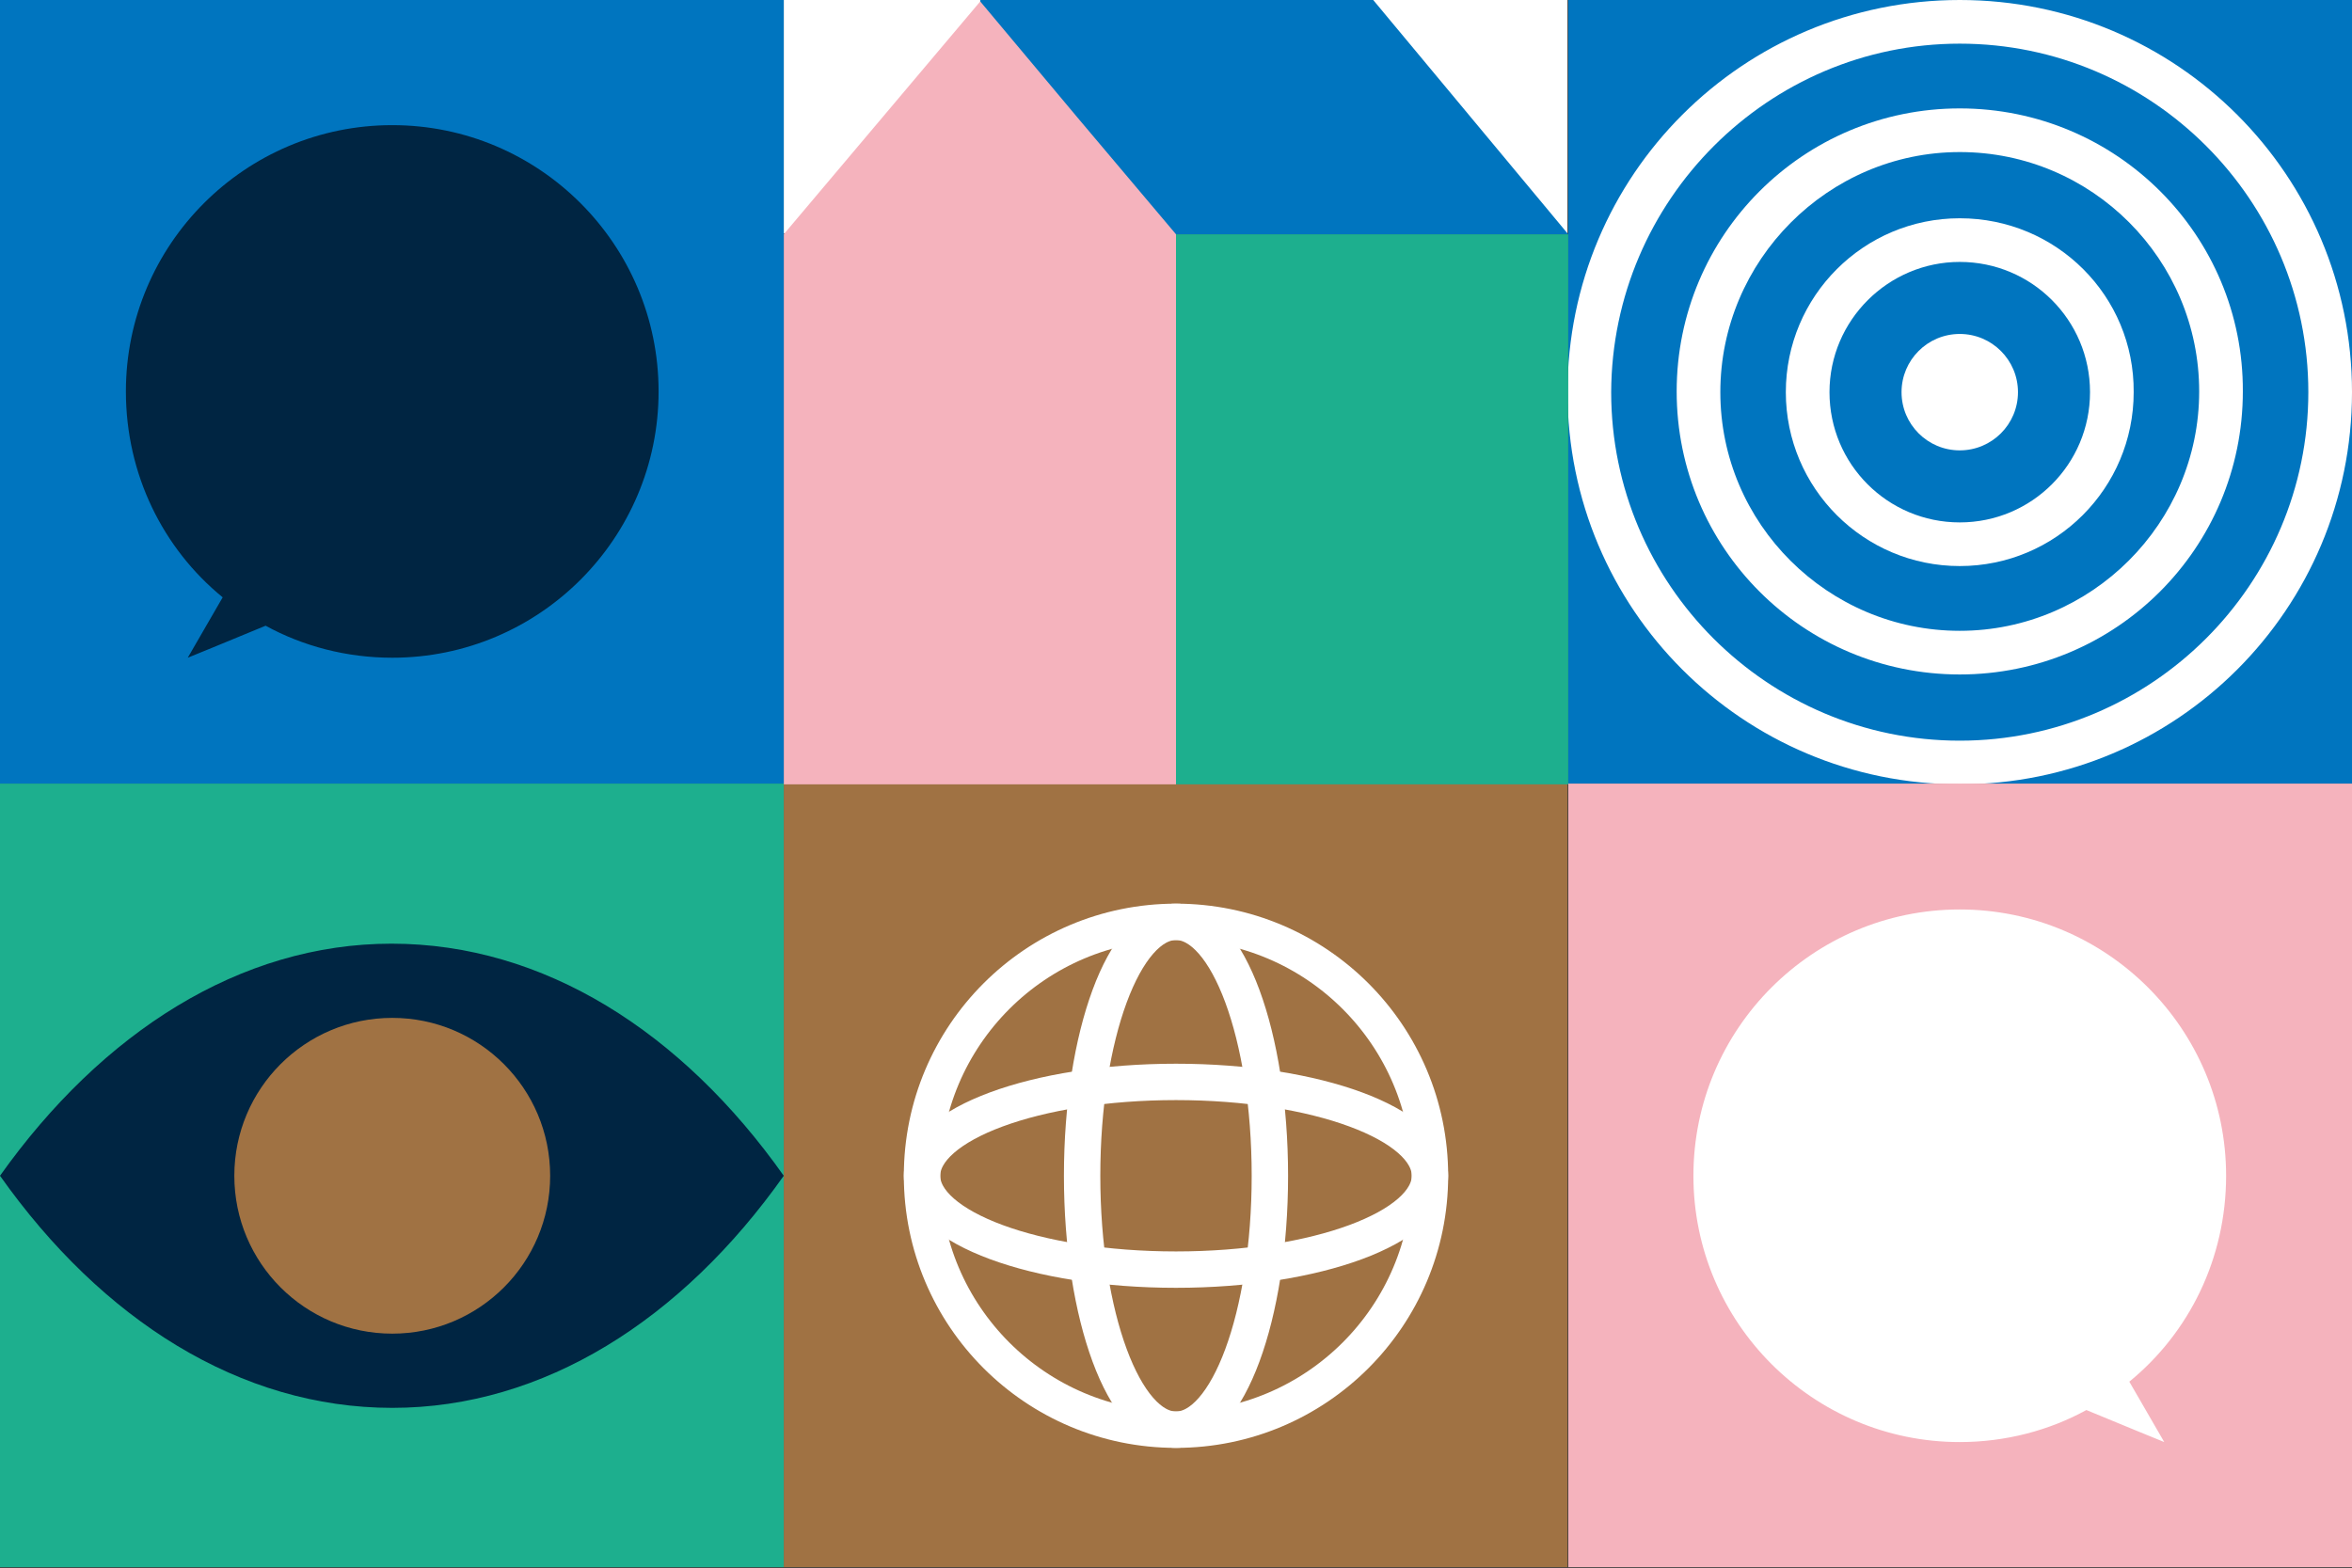 <svg id="Calque_1" xmlns="http://www.w3.org/2000/svg" viewBox="0 0 323.2 215.5"><rect x="0" y="0" width="323.2" height="215.5" fill="#333333" stroke="none"/><style>.st0{fill:#0075bf}.st1{fill:#a07243}.st2{fill:none;stroke:#fff;stroke-width:5;stroke-miterlimit:10}.st3{fill:#fff}.st4{fill:#1daf8e}.st5{fill:#f5b3bd}.st6{fill:#002542}</style><path class="st0" d="M215.5 0h107.7v107.7H215.5z"/><path class="st1" d="M107.7 107.7h107.7v107.7H107.7z"/><circle class="st2" cx="161.6" cy="161.6" r="34.9"/><ellipse class="st2" cx="161.6" cy="161.6" rx="12.9" ry="34.9"/><ellipse class="st2" cx="161.6" cy="161.6" rx="34.9" ry="12.9"/><path class="st3" d="M269.3 6c26.4 0 47.9 21.5 47.9 47.9s-21.5 47.9-47.9 47.9-47.9-21.5-47.9-47.9C221.5 27.5 243 6 269.3 6m0-6c-29.8 0-53.9 24.1-53.9 53.9 0 29.8 24.1 53.9 53.9 53.9 29.8 0 53.9-24.1 53.9-53.9 0-29.8-24.1-53.9-53.9-53.9z"/><path class="st3" d="M269.3 20.9c18.2 0 32.9 14.8 32.9 32.9s-14.8 32.9-32.9 32.9-32.9-14.7-32.9-32.8 14.8-33 32.9-33m0-6c-21.5 0-38.9 17.4-38.9 38.9s17.4 38.9 38.9 38.9 38.9-17.4 38.9-38.9c.1-21.4-17.3-38.9-38.9-38.9z"/><path class="st3" d="M269.3 36c9.9 0 17.9 8 17.9 17.9s-8 17.9-17.9 17.9-17.9-8-17.9-17.9S259.5 36 269.3 36m0-6c-13.2 0-23.9 10.7-23.9 23.9s10.7 23.9 23.9 23.9 23.9-10.7 23.9-23.9c.1-13.2-10.6-23.9-23.9-23.9z"/><circle class="st3" cx="269.3" cy="53.9" r="8"/><path class="st3" d="M107.7 0h107.7v32.1H107.7z"/><path class="st0" d="M215.5 32.2h-80.8V0h54z"/><path class="st4" d="M161.6 32.2h53.9v75.6h-53.9z"/><path class="st5" d="M148.1 16.2L134.7.2l-13.5 16-13.5 16v75.6h53.9V32.2z"/><path class="st0" d="M0 0h107.7v107.7H0z"/><path class="st4" d="M0 107.7h107.7v107.7H0z"/><path class="st6" d="M107.7 161.6c-14-19.8-33-31.9-53.9-31.9C33 129.7 14 141.9 0 161.6c14 19.8 33 31.9 53.9 31.9 20.8 0 39.8-12.1 53.8-31.9z"/><circle class="st1" cx="53.9" cy="161.6" r="21.7"/><path class="st6" d="M30.6 82.1c-8.2-6.7-13.3-16.9-13.3-28.3 0-20.2 16.4-36.6 36.6-36.6 20.2 0 36.6 16.4 36.6 36.6 0 20.2-16.4 36.6-36.6 36.6-6.3 0-12.3-1.6-17.4-4.4-4.8 2-10.7 4.4-10.7 4.4l4.8-8.3z"/><path class="st5" d="M215.5 107.7h107.7v107.7H215.5z"/><path class="st3" d="M292.6 189.9c8.2-6.7 13.3-16.9 13.3-28.3 0-20.2-16.4-36.6-36.6-36.6-20.2 0-36.6 16.4-36.6 36.6 0 20.2 16.4 36.6 36.6 36.6 6.3 0 12.3-1.6 17.4-4.4 4.8 2 10.7 4.4 10.7 4.4l-4.8-8.3z"/></svg>